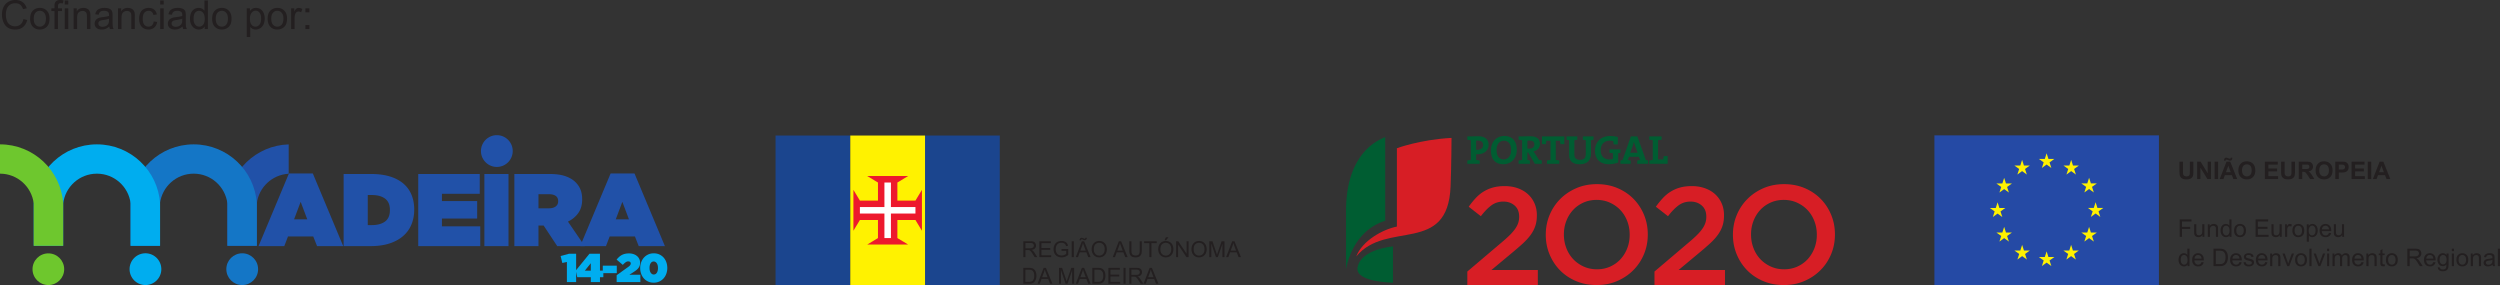 <svg width="1502.92" height="171.36" xmlns="http://www.w3.org/2000/svg"><rect width="100%" height="100%" fill="#333333" stroke="none"/><defs><clipPath clipPathUnits="userSpaceOnUse" id="prefix__a"><path d="M218.613.012c-39.562 0-71.609 32.039-71.609 71.578 0 39.531 32.047 71.582 71.609 71.582 39.543 0 71.543-32.051 71.543-71.582 0-39.54-32-71.578-71.543-71.578"/></clipPath></defs><path d="M882.103 163.246l20.196-17.143c2.013-1.672 3.713-3.192 5.109-4.555 1.397-1.372 2.525-2.665 3.393-3.893.87-1.224 1.492-2.427 1.883-3.597.393-1.17.588-2.423.588-3.764 0-2.898-.907-5.143-2.724-6.728-1.812-1.594-4.061-2.387-6.743-2.387-2.678 0-5.042.725-7.08 2.178-2.038 1.455-4.197 3.657-6.49 6.618l-7.294-5.696c1.396-1.956 2.82-3.709 4.275-5.258 1.45-1.548 3.03-2.845 4.736-3.882a21.672 21.672 0 015.615-2.414c2.032-.564 4.366-.846 6.992-.846 2.849 0 5.46.418 7.836 1.26 2.369.835 4.409 2.02 6.113 3.557 1.704 1.539 3.03 3.383 3.983 5.533.946 2.15 1.422 4.536 1.422 7.16v.167c0 2.294-.309 4.372-.922 6.243-.616 1.871-1.55 3.671-2.803 5.402-1.261 1.736-2.853 3.479-4.777 5.235-1.928 1.76-4.178 3.701-6.748 5.826L896.6 162.315H924.5v9.045h-42.396v-8.114M960.02 161.897c2.893 0 5.545-.545 7.968-1.635 2.415-1.093 4.488-2.57 6.21-4.44 1.726-1.872 3.075-4.062 4.05-6.577.976-2.513 1.456-5.192 1.456-8.044v-.168c0-2.848-.48-5.541-1.456-8.084-.975-2.537-2.335-4.748-4.09-6.618-1.753-1.873-3.853-3.365-6.295-4.48-2.447-1.12-5.119-1.678-8.011-1.678-2.892 0-5.545.544-7.968 1.632-2.416 1.092-4.49 2.572-6.212 4.444-1.724 1.868-3.073 4.062-4.048 6.577-.97 2.51-1.464 5.191-1.464 8.043v.164c0 2.85.493 5.546 1.464 8.083.975 2.548 2.339 4.752 4.085 6.62 1.756 1.872 3.855 3.368 6.306 4.484 2.44 1.112 5.109 1.677 8.005 1.677m-.168 9.463c-4.525 0-8.657-.793-12.397-2.385-3.744-1.591-6.956-3.755-9.639-6.498-2.679-2.73-4.772-5.927-6.283-9.589-1.505-3.659-2.261-7.553-2.261-11.687v-.168c0-4.13.756-8.03 2.261-11.688 1.511-3.655 3.632-6.867 6.367-9.634 2.737-2.763 5.977-4.953 9.724-6.576 3.739-1.617 7.87-2.43 12.396-2.43 4.527 0 8.656.799 12.397 2.391 3.746 1.59 6.954 3.756 9.636 6.491 2.683 2.736 4.774 5.933 6.286 9.59 1.506 3.662 2.261 7.555 2.261 11.692v.164c0 4.135-.755 8.031-2.261 11.687-1.512 3.663-3.631 6.872-6.368 9.633-2.738 2.767-5.978 4.96-9.72 6.575-3.74 1.624-7.875 2.432-12.399 2.432M994.617 163.246l20.196-17.143c2.004-1.672 3.707-3.192 5.107-4.555 1.396-1.372 2.528-2.665 3.393-3.893.864-1.224 1.492-2.427 1.883-3.597.39-1.17.585-2.423.585-3.764 0-2.898-.902-5.143-2.721-6.728-1.816-1.594-4.063-2.387-6.741-2.387-2.686 0-5.044.725-7.078 2.178-2.04 1.455-4.21 3.657-6.493 6.618l-7.293-5.696c1.401-1.956 2.82-3.709 4.274-5.258 1.455-1.548 3.031-2.845 4.735-3.882a21.702 21.702 0 015.613-2.414c2.035-.564 4.366-.846 6.992-.846 2.851 0 5.46.418 7.834 1.26 2.373.835 4.416 2.02 6.116 3.557 1.705 1.539 3.029 3.383 3.978 5.533.954 2.15 1.427 4.536 1.427 7.16v.167c0 2.294-.303 4.372-.921 6.243-.618 1.871-1.554 3.671-2.81 5.402-1.252 1.736-2.846 3.479-4.773 5.235a188.574 188.574 0 01-6.744 5.826l-12.067 10.053h27.899v9.045h-42.39v-8.114M1072.533 161.897c2.887 0 5.542-.545 7.96-1.635 2.424-1.093 4.492-2.57 6.219-4.44 1.721-1.872 3.067-4.062 4.045-6.577.974-2.513 1.458-5.192 1.458-8.044v-.168c0-2.848-.484-5.541-1.458-8.084-.978-2.537-2.337-4.748-4.085-6.618-1.757-1.873-3.85-3.365-6.3-4.48-2.447-1.12-5.119-1.678-8.01-1.678-2.894 0-5.553.544-7.962 1.632-2.421 1.092-4.497 2.572-6.22 4.444-1.725 1.868-3.072 4.062-4.045 6.577-.975 2.51-1.46 5.191-1.46 8.043v.164c0 2.85.485 5.546 1.46 8.083.973 2.548 2.337 4.752 4.084 6.62 1.753 1.872 3.852 3.368 6.3 4.484 2.452 1.112 5.114 1.677 8.014 1.677m-.17 9.463c-4.523 0-8.658-.793-12.399-2.385-3.741-1.591-6.953-3.755-9.633-6.498-2.687-2.73-4.776-5.927-6.282-9.589-1.509-3.659-2.266-7.553-2.266-11.687v-.168c0-4.13.757-8.03 2.266-11.688 1.506-3.655 3.63-6.867 6.367-9.634 2.73-2.763 5.975-4.953 9.712-6.576 3.747-1.617 7.879-2.43 12.405-2.43 4.518 0 8.652.799 12.394 2.391 3.741 1.59 6.952 3.756 9.64 6.491 2.674 2.736 4.772 5.933 6.281 9.59 1.505 3.662 2.26 7.555 2.26 11.692v.164c0 4.135-.755 8.031-2.26 11.687-1.51 3.663-3.632 6.872-6.367 9.633-2.738 2.767-5.974 4.96-9.725 6.575-3.732 1.624-7.87 2.432-12.393 2.432" fill="#d71e25"/><path d="M991.472 98.457v-1.968c.637-.124 1.396-.25 2.125-.29V84.276a17.64 17.64 0 01-2.125-.295v-1.976h7.415v1.976a17.39 17.39 0 01-2.128.295v11.576h3.153c.05-.59.17-1.294.29-2.019h2.335v4.624zm-8.445-10.696c-.312-.904-.554-1.68-.754-2.584h-.024c-.2.824-.441 1.784-.778 2.698l-1.416 3.933h4.433zm1.218 10.696v-1.968c.514-.1 1.171-.223 1.727-.265l-.704-1.95h-5.996l-.684 1.95c.567.042 1.224.165 1.737.265v1.968h-6.19v-1.968a5.74 5.74 0 011.288-.25l5.018-14.234h3.876l5.122 14.235c.413.026.904.125 1.292.25v1.967zM972.801 92.1v5.589c-1.636.65-3.68 1.017-5.677 1.017-5.192 0-8.267-3.078-8.267-8.09 0-5.242 3.51-8.85 9.116-8.85 1.539 0 3.072.219 4.59.613v4.41h-2.446c-.141-.707-.214-1.337-.29-1.979a7.923 7.923 0 00-2.023-.246c-3.193 0-5.504 2.027-5.504 5.75 0 3.493 1.9 5.538 5.243 5.538.772 0 1.458-.094 2.084-.296v-3.43a13.295 13.295 0 01-2.084-.318v-1.977h6.629v2.023c-.444.1-.912.172-1.37.246zm-16.349-7.824v7.873c0 4.36-2.415 6.575-6.801 6.575-5.196 0-6.356-2.823-6.356-5.963v-8.485a9.208 9.208 0 01-1.542-.27v-2h6.456v2c-.56.146-1.19.22-1.754.27v8.288c0 2.076.661 3.535 3.393 3.535 2.432 0 3.48-1.024 3.48-3.83v-7.993c-.587-.05-1.215-.124-1.748-.27v-2h6.381v2a8.938 8.938 0 01-1.509.27zm-18.345 2.363c-.112-.752-.243-1.41-.287-2.026h-2.537V96.2c.73.04 1.481.166 2.124.29v1.968h-7.414v-1.968c.638-.124 1.392-.25 2.123-.29V84.613h-2.51c-.046.617-.173 1.274-.287 2.026h-2.347v-4.634h13.473v4.634zm-18.664-2.137c-.436 0-.896.012-1.215.062v4.76c.221.019.633.044 1.117.044 1.928 0 3.074-.971 3.074-2.511 0-1.582-.952-2.355-2.976-2.355zm3.245 13.955l-4.025-6.787h-.435v4.53c.467.04.995.117 1.49.264v1.993h-6.78v-1.968c.635-.124 1.391-.25 2.12-.29V84.276c-.729-.05-1.485-.17-2.12-.295v-1.976h1.902c.637 0 2.92-.093 4.944-.093 3.633 0 5.976 1.26 5.976 4.627 0 2.296-1.564 3.98-3.877 4.467.298.385.581.802.832 1.19l2.536 3.976c.46.068 1.042.166 1.61.268v2.017zm-18.64-13.86c-2.265 0-4.361 1.806-4.361 5.5 0 3.485 1.366 5.755 4.314 5.755 2.144 0 4.43-1.657 4.43-5.604 0-3.657-1.552-5.652-4.383-5.652zm-.27 14.127c-5.023 0-7.48-3.189-7.48-8.28 0-5.44 3.627-8.707 8.042-8.707 4.385 0 7.487 2.636 7.487 8.264 0 5.432-3.586 8.723-8.05 8.723zm-15.283-14.222c-.388 0-.73 0-1.1.012v5.487c.321.047.633.079.921.079 1.935-.032 3.279-1.1 3.279-2.878 0-1.658-.928-2.7-3.1-2.7zm-.048 8.204c-.296 0-.664 0-1.052-.043v3.536c.734.04 1.488.166 2.126.29v1.968h-7.418v-1.968c.634-.124 1.39-.25 2.122-.29V84.276a17.445 17.445 0 01-2.122-.295v-1.976h1.912c.773 0 2.92-.093 4.628-.093 4.021 0 6.237 1.878 6.237 5.093 0 3.191-2.43 5.7-6.433 5.7M832.74 82.435c-14.519 5.738-23.545 20.873-23.545 44.185v35.39s2.97-22.748 23.545-29.3V82.436" fill="#005d32"/><path d="M839.763 136.205c-8.432 1.683-20.788 8.441-24.424 17.957 18.104-21.977 55.064-.737 56.701-42.068.517-13.086.57-29.195.57-29.195-19.297 1.084-32.847 6.222-32.847 6.222v47.084" fill="#d71e25"/><path d="M837.41 148.14s-19.649 1.59-21.318 12.805c-1.317 8.766 21.319 8.996 21.319 8.996v-21.8" fill="#005d32"/><path d="M1310.22 97.173h2.12v5.684c0 .902.025 1.487.077 1.755.092.429.308.774.65 1.034.341.26.806.39 1.4.39.6 0 1.054-.123 1.358-.368.307-.246.49-.548.552-.906.062-.358.094-.952.094-1.783v-5.806h2.118v5.513c0 1.26-.057 2.15-.172 2.67-.113.52-.326.96-.633 1.318-.308.357-.72.642-1.235.855-.516.212-1.188.318-2.02.318-1.001 0-1.761-.115-2.278-.346-.519-.232-.928-.533-1.228-.903a2.888 2.888 0 01-.595-1.163c-.139-.602-.208-1.489-.208-2.663v-5.599M1320.845 107.668V97.173h2.062l4.294 7.01v-7.01h1.97v10.495h-2.127l-4.23-6.843v6.843h-1.969M1331.348 107.668V97.173h2.119v10.495h-2.119M1341.053 103.516l-1.453-3.894-1.413 3.894zm-3.093-6.922h-.92v-.258c0-.501.12-.887.36-1.156.253-.27.56-.405.947-.405.16 0 .32.018.453.054.147.036.413.138.787.308.386.169.68.254.893.254.16 0 .28-.048.387-.144.106-.095.16-.255.2-.479h.92c0 .644-.12 1.105-.36 1.382a1.12 1.12 0 01-.907.415c-.16 0-.32-.017-.48-.05a12.13 12.13 0 01-.827-.294c-.44-.167-.76-.25-.96-.25a.488.488 0 00-.36.139c-.08.093-.133.255-.133.484zm6.987 11.074h-2.307l-.907-2.383h-4.2l-.866 2.383h-2.254l4.094-10.495h2.24l4.2 10.495M1347.827 102.414c0 1.188.28 2.09.826 2.703.547.613 1.24.92 2.094.92.84 0 1.533-.305 2.08-.913.533-.61.8-1.522.8-2.739 0-1.203-.254-2.1-.787-2.692-.52-.591-1.227-.887-2.093-.887-.88 0-1.587.3-2.12.898-.534.6-.8 1.502-.8 2.71zm-2.187.071c0-1.068.16-1.966.48-2.691a4.98 4.98 0 01.987-1.44c.4-.424.853-.739 1.346-.945.654-.276 1.414-.415 2.267-.415 1.547 0 2.787.48 3.707 1.44.933.958 1.4 2.293 1.4 4.001 0 1.694-.467 3.02-1.387 3.977-.92.957-2.147 1.435-3.693 1.435-1.56 0-2.8-.475-3.72-1.428-.92-.952-1.387-2.263-1.387-3.934M1361.547 107.668V97.173h7.786v1.776h-5.666v2.326h5.266v1.769h-5.266v2.857h5.866v1.767h-7.986M1371.32 97.173h2.12v5.684c0 .902.027 1.487.067 1.755.093.429.32.774.653 1.034.347.26.813.39 1.4.39.6 0 1.053-.123 1.36-.368.307-.246.493-.548.547-.906.066-.358.093-.952.093-1.783v-5.806h2.12v5.513c0 1.26-.053 2.15-.173 2.67-.107.52-.32.96-.627 1.318-.307.357-.72.642-1.24.855-.507.212-1.187.318-2.013.318-1 0-1.76-.115-2.28-.346-.52-.232-.934-.533-1.227-.903a2.804 2.804 0 01-.6-1.163c-.133-.602-.2-1.489-.2-2.663v-5.599M1384.04 101.612h1.573c1.014 0 1.654-.043 1.907-.13.253-.085.453-.232.587-.443.146-.21.213-.472.213-.787 0-.353-.093-.639-.28-.856-.187-.217-.453-.354-.8-.411-.173-.024-.68-.036-1.547-.036h-1.653zm-2.12 6.056V97.173h4.467c1.12 0 1.933.095 2.44.283.506.188.92.524 1.226 1.006.307.482.454 1.033.454 1.654 0 .787-.227 1.437-.694 1.95-.466.514-1.146.837-2.08.97.467.268.84.561 1.147.881.293.32.693.888 1.2 1.704l1.28 2.047h-2.533l-1.534-2.283c-.546-.816-.92-1.33-1.12-1.543a1.67 1.67 0 00-.626-.436c-.227-.08-.587-.119-1.067-.119h-.44v4.381h-2.12M1394.267 102.414c0 1.188.266 2.09.813 2.703.547.613 1.253.92 2.093.92.84 0 1.534-.305 2.08-.913.547-.61.814-1.522.814-2.739 0-1.203-.267-2.1-.787-2.692-.533-.591-1.227-.887-2.107-.887-.866 0-1.573.3-2.106.898-.534.6-.8 1.502-.8 2.71zm-2.187.071c0-1.068.16-1.966.48-2.691.24-.535.56-1.015.973-1.44a4.09 4.09 0 011.36-.945c.654-.276 1.4-.415 2.267-.415 1.533 0 2.773.48 3.707 1.44.92.958 1.386 2.293 1.386 4.001 0 1.694-.453 3.02-1.373 3.977-.92.957-2.16 1.435-3.693 1.435-1.56 0-2.8-.475-3.734-1.428-.92-.952-1.373-2.263-1.373-3.934M1406.027 98.949v2.978h1.16c.84 0 1.4-.054 1.68-.164.28-.11.506-.282.666-.517.16-.233.24-.505.24-.815 0-.382-.12-.697-.346-.946a1.435 1.435 0 00-.854-.465c-.24-.047-.76-.071-1.52-.071zm-2.12 8.72V97.172h3.4c1.293 0 2.133.053 2.52.158.613.157 1.106.5 1.52 1.027.4.527.6 1.21.6 2.044 0 .644-.107 1.187-.347 1.625-.227.44-.533.784-.893 1.035-.36.25-.72.417-1.094.497-.506.1-1.24.15-2.2.15h-1.386v3.96h-2.12M1413.693 107.668V97.173h7.774v1.776h-5.654v2.326h5.267v1.769h-5.267v2.857h5.854v1.767h-7.974M1423.4 107.668V97.173h2.12v10.495h-2.12M1433.107 103.516l-1.454-3.894-1.413 3.894zm3.893 4.152h-2.293l-.92-2.383h-4.2l-.867 2.383h-2.24l4.08-10.495h2.24l4.2 10.495M1310.37 142.405V131.91h7.08v1.24h-5.691v3.25h4.926v1.238h-4.926v4.768h-1.388M1324.073 142.405v-1.117c-.593.858-1.396 1.29-2.413 1.29-.448 0-.867-.087-1.256-.26-.39-.172-.677-.386-.867-.648a2.431 2.431 0 01-.397-.954c-.053-.253-.079-.654-.079-1.204v-4.71h1.29v4.217c0 .673.025 1.126.077 1.36.083.34.255.605.516.798.263.193.587.29.973.29.388 0 .75-.1 1.09-.298.338-.197.577-.466.718-.807.14-.342.212-.837.212-1.486v-4.073h1.288v7.602h-1.152M1327.244 142.405v-7.602h1.16v1.08c.559-.835 1.364-1.252 2.419-1.252.458 0 .88.081 1.264.246.385.164.672.38.862.648.191.267.326.584.398.952.053.24.08.656.08 1.252v4.676h-1.294v-4.625c0-.525-.049-.917-.15-1.177a1.24 1.24 0 00-.534-.623 1.699 1.699 0 00-.898-.234c-.548 0-1.023.175-1.42.523-.399.348-.599 1.01-.599 1.983v4.153h-1.288M1336.253 138.61c0 .974.214 1.702.614 2.185.413.481.906.722 1.453.722.573 0 1.053-.23 1.44-.69.4-.462.587-1.164.587-2.108 0-1.042-.2-1.804-.6-2.292-.4-.487-.894-.731-1.48-.731-.574 0-1.054.235-1.427.703-.387.468-.587 1.205-.587 2.212zm4.08 3.795v-.96c-.48.755-1.2 1.132-2.133 1.132-.6 0-1.16-.168-1.667-.5a3.334 3.334 0 01-1.186-1.4c-.28-.6-.414-1.289-.414-2.066 0-.759.12-1.447.374-2.066.253-.618.64-1.092 1.146-1.421a3.032 3.032 0 011.694-.493c.453 0 .866.096 1.226.289.36.193.64.445.867.755v-3.766h1.28v10.496h-1.187M1344.4 138.604c0 .973.213 1.701.627 2.187.426.484.96.726 1.613.726.64 0 1.173-.242 1.587-.73.426-.487.64-1.23.64-2.227 0-.94-.214-1.652-.64-2.136-.427-.484-.96-.728-1.587-.728a2.06 2.06 0 00-1.613.724c-.414.483-.627 1.21-.627 2.184zm-1.333 0c0-1.41.4-2.45 1.173-3.13.653-.562 1.453-.843 2.4-.843 1.04 0 1.893.341 2.56 1.026.667.686 1 1.631 1 2.839 0 .979-.147 1.748-.44 2.308-.293.561-.72.997-1.293 1.307-.56.31-1.174.466-1.827.466-1.067 0-1.933-.341-2.587-1.024-.653-.683-.986-1.665-.986-2.95M1355.973 142.405V131.91h7.587v1.24h-6.2v3.214h5.8v1.23h-5.8v3.574h6.44v1.238h-7.827M1370.533 142.405v-1.117c-.586.858-1.386 1.29-2.413 1.29-.44 0-.867-.087-1.253-.26-.387-.172-.68-.386-.867-.648a2.31 2.31 0 01-.387-.954c-.053-.253-.08-.654-.08-1.204v-4.71h1.28v4.217c0 .673.027 1.126.08 1.36.08.34.254.605.52.798.254.193.587.29.974.29.386 0 .746-.1 1.08-.298.346-.197.586-.466.72-.807.146-.342.213-.837.213-1.486v-4.073h1.293v7.602h-1.16M1373.693 142.405v-7.602h1.16v1.152c.294-.539.574-.895.827-1.067.24-.172.52-.257.827-.257.426 0 .866.138 1.32.414l-.44 1.196c-.32-.186-.64-.28-.947-.28-.28 0-.533.085-.76.255-.227.17-.387.404-.48.705a4.905 4.905 0 00-.213 1.503v3.981h-1.294M1379.44 138.604c0 .973.213 1.701.64 2.187.427.484.96.726 1.6.726.64 0 1.173-.242 1.6-.73.413-.487.627-1.23.627-2.227 0-.94-.214-1.652-.64-2.136-.427-.484-.96-.728-1.587-.728-.64 0-1.173.243-1.6.724-.427.483-.64 1.21-.64 2.184zm-1.333 0c0-1.41.4-2.45 1.186-3.13.654-.562 1.44-.843 2.387-.843 1.04 0 1.893.341 2.56 1.026.667.686 1 1.631 1 2.839 0 .979-.147 1.748-.44 2.308-.293.561-.72.997-1.28 1.307a3.764 3.764 0 01-1.84.466c-1.067 0-1.92-.341-2.587-1.024-.653-.683-.986-1.665-.986-2.95M1387.907 138.646c0 .98.2 1.702.6 2.17.4.467.88.701 1.44.701.573 0 1.066-.242 1.466-.726.414-.486.614-1.236.614-2.252 0-.969-.2-1.694-.6-2.176-.387-.482-.867-.724-1.427-.724-.547 0-1.027.257-1.453.77-.427.514-.64 1.259-.64 2.237zm-1.16 6.673v-10.516h1.173v.986c.28-.385.587-.676.933-.87.36-.192.774-.288 1.267-.288.653 0 1.227.166 1.72.5.493.334.88.806 1.133 1.414.254.608.374 1.276.374 2.001 0 .778-.134 1.48-.414 2.1a3.172 3.172 0 01-1.226 1.434 3.14 3.14 0 01-1.68.497c-.427 0-.814-.09-1.147-.273a2.477 2.477 0 01-.84-.687v3.702h-1.293M1395.88 137.874h4.24c-.053-.64-.227-1.12-.493-1.44-.4-.495-.934-.745-1.587-.745-.6 0-1.093.2-1.493.595-.414.396-.627.925-.667 1.59zm4.227 2.082l1.333.165c-.213.778-.6 1.382-1.173 1.81-.56.43-1.294.646-2.174.646-1.106 0-2-.342-2.64-1.027-.653-.686-.986-1.646-.986-2.882 0-1.28.333-2.272.986-2.979.667-.705 1.52-1.058 2.574-1.058 1.013 0 1.84.345 2.48 1.037.653.692.973 1.665.973 2.921 0 .076 0 .19-.013.344h-5.667c.053.835.28 1.475.707 1.92.426.443.96.664 1.6.664.466 0 .866-.124 1.2-.372.333-.248.6-.645.8-1.19M1408.04 142.405v-1.117c-.6.858-1.4 1.29-2.413 1.29-.454 0-.867-.087-1.254-.26-.4-.172-.68-.386-.866-.648-.2-.26-.334-.578-.4-.954-.054-.253-.08-.654-.08-1.204v-4.71h1.293v4.217c0 .673.013 1.126.067 1.36.093.34.253.605.52.798.266.193.586.29.973.29s.747-.1 1.093-.298c.334-.197.574-.466.72-.807.134-.342.214-.837.214-1.486v-4.073h1.28v7.602h-1.147M1310.993 156.204c0 .973.206 1.701.616 2.184.411.481.895.723 1.454.723.562 0 1.041-.23 1.434-.691.395-.46.591-1.164.591-2.108 0-1.04-.2-1.804-.601-2.29-.402-.489-.895-.731-1.482-.731-.573 0-1.05.234-1.434.7-.384.469-.578 1.206-.578 2.213zm4.074 3.795v-.96c-.483.754-1.191 1.131-2.126 1.131a2.987 2.987 0 01-1.672-.5c-.509-.336-.902-.802-1.181-1.4-.28-.6-.419-1.287-.419-2.066 0-.759.127-1.447.379-2.065.255-.618.633-1.091 1.139-1.42a3.034 3.034 0 011.697-.495 2.536 2.536 0 012.097 1.045v-3.766h1.282v10.496h-1.196M1319.261 155.467h4.246c-.058-.639-.219-1.119-.486-1.439-.412-.496-.942-.745-1.598-.745-.591 0-1.088.198-1.492.594-.403.398-.626.927-.67 1.59zm4.231 2.084l1.332.164c-.21.778-.599 1.38-1.167 1.812-.568.429-1.293.643-2.177.643-1.112 0-1.993-.342-2.644-1.027-.65-.685-.977-1.644-.977-2.881 0-1.28.329-2.273.988-2.98.658-.705 1.513-1.058 2.562-1.058 1.016 0 1.847.346 2.492 1.038.644.691.966 1.666.966 2.92 0 .076-.003.192-.006.345h-5.67c.048.835.282 1.474.708 1.918.425.444.954.666 1.589.666.473 0 .876-.124 1.21-.372.334-.248.6-.644.794-1.188M1332.068 158.76h2.239c.693 0 1.24-.064 1.626-.193.4-.128.707-.311.947-.544.333-.33.587-.772.773-1.328.174-.556.267-1.23.267-2.023 0-1.097-.173-1.941-.533-2.53-.36-.59-.8-.985-1.32-1.185-.374-.144-.974-.214-1.787-.214h-2.212zm-1.388 1.239v-10.496h3.613c.814 0 1.44.05 1.867.15.6.139 1.12.39 1.547.752.546.469.96 1.065 1.24 1.794.266.728.413 1.56.413 2.494 0 .798-.093 1.504-.28 2.12-.187.615-.427 1.126-.72 1.528-.293.404-.613.72-.96.952a3.87 3.87 0 01-1.253.527c-.48.119-1.04.179-1.68.179h-3.787M1342.08 155.467h4.24c-.053-.639-.213-1.119-.48-1.439a1.987 1.987 0 00-1.6-.745c-.587 0-1.093.198-1.493.594-.4.398-.627.927-.667 1.59zm4.227 2.084l1.333.164c-.213.778-.6 1.38-1.173 1.812-.56.429-1.294.643-2.174.643-1.106 0-1.986-.342-2.64-1.027-.653-.685-.986-1.644-.986-2.881 0-1.28.333-2.273 1-2.98.653-.705 1.506-1.058 2.56-1.058 1.013 0 1.84.346 2.493 1.038.64.691.96 1.666.96 2.92v.345H1342c.053.835.293 1.474.72 1.918.413.444.947.666 1.587.666.466 0 .866-.124 1.2-.372.346-.248.6-.644.8-1.188M1348.747 157.73l1.266-.202c.08.512.267.903.6 1.175.334.272.787.408 1.374.408.586 0 1.026-.12 1.32-.361.28-.242.426-.525.426-.849 0-.292-.133-.52-.386-.688-.174-.114-.614-.26-1.307-.436-.947-.238-1.6-.445-1.973-.62a1.903 1.903 0 01-.827-.722 1.93 1.93 0 01-.28-1.02c0-.339.08-.653.227-.941.16-.29.373-.53.64-.72.2-.147.466-.274.813-.377.347-.1.72-.153 1.12-.153.587 0 1.12.085 1.573.257.44.172.774.406.987.699.227.294.373.685.453 1.177l-1.266.172a1.39 1.39 0 00-.494-.917c-.28-.219-.666-.33-1.16-.33-.6 0-1.013.1-1.266.295-.254.197-.387.424-.387.687 0 .168.053.319.16.452.107.137.267.252.493.342.134.049.507.158 1.134.33.92.244 1.546.443 1.906.599.374.154.654.38.854.676.2.295.306.664.306 1.102 0 .43-.12.834-.373 1.214s-.613.673-1.08.881c-.48.207-1.013.31-1.613.31-.987 0-1.734-.205-2.254-.615-.52-.411-.853-1.019-.986-1.826M1357.56 155.467h4.24c-.053-.639-.213-1.119-.48-1.439a1.987 1.987 0 00-1.6-.745c-.587 0-1.08.198-1.493.594-.4.398-.627.927-.667 1.59zm4.227 2.084l1.333.164c-.2.778-.6 1.38-1.16 1.812-.573.429-1.293.643-2.187.643-1.106 0-1.986-.342-2.64-1.027-.653-.685-.973-1.644-.973-2.881 0-1.28.333-2.273.987-2.98.653-.705 1.506-1.058 2.56-1.058 1.013 0 1.853.346 2.493 1.038.64.691.973 1.666.973 2.92 0 .076-.013.192-.013.345h-5.667c.04.835.28 1.474.707 1.918.427.444.947.666 1.587.666.48 0 .88-.124 1.213-.372.333-.248.6-.644.787-1.188M1364.747 159.999v-7.603h1.16v1.08c.546-.835 1.36-1.252 2.413-1.252.453 0 .88.081 1.267.246.386.166.666.382.853.649.2.268.333.585.413.951.04.24.067.657.067 1.254v4.675h-1.293v-4.625c0-.524-.04-.918-.147-1.178a1.214 1.214 0 00-.533-.622 1.702 1.702 0 00-.894-.234 2.11 2.11 0 00-1.426.523c-.4.35-.6 1.01-.6 1.983V160h-1.28M1375 159.999l-2.88-7.603h1.36l1.627 4.554c.173.491.333 1 .493 1.531.107-.401.267-.882.467-1.446l1.693-4.639h1.333l-2.88 7.603H1375M1381.067 156.197c0 .973.213 1.703.64 2.187.426.484.96.727 1.6.727a2.04 2.04 0 001.6-.73c.426-.488.64-1.229.64-2.226 0-.94-.214-1.654-.64-2.138a2.046 2.046 0 00-1.6-.726 2.05 2.05 0 00-1.6.722c-.427.483-.64 1.21-.64 2.184zm-1.32 0c0-1.408.386-2.45 1.173-3.128.653-.564 1.453-.845 2.387-.845 1.053 0 1.906.343 2.573 1.027.653.685.987 1.632.987 2.838 0 .979-.147 1.748-.44 2.31-.294.561-.72.996-1.28 1.306-.56.311-1.174.465-1.84.465-1.054 0-1.92-.34-2.574-1.024-.653-.682-.986-1.665-.986-2.949M1388.347 159.999v-10.496h1.293v10.496h-1.293M1393.747 159.999l-2.894-7.603h1.36l1.64 4.554c.174.491.334 1 .48 1.531.12-.401.28-.882.48-1.446l1.694-4.639h1.32l-2.88 7.603h-1.2M1398.973 159.999v-7.603h1.294v7.603zm0-9.014v-1.482h1.294v1.482h-1.294M1402.227 159.999v-7.603h1.146v1.067c.24-.372.56-.672.96-.899.387-.227.84-.34 1.347-.34.56 0 1.027.117 1.387.35.36.234.613.562.76.98.6-.886 1.386-1.33 2.346-1.33.76 0 1.334.21 1.747.627.4.417.613 1.061.613 1.929v5.219h-1.293v-4.79c0-.516-.04-.886-.12-1.113a1.09 1.09 0 00-.453-.548 1.452 1.452 0 00-.774-.208c-.533 0-.973.179-1.333.535-.347.354-.533.924-.533 1.706V160h-1.28v-4.94c0-.572-.107-1.003-.32-1.289-.214-.286-.547-.43-1.027-.43-.36 0-.707.096-1.013.287-.307.192-.52.47-.667.838-.133.367-.2.897-.2 1.59v3.944h-1.293M1415.413 155.467h4.24c-.053-.639-.213-1.119-.48-1.439a1.987 1.987 0 00-1.6-.745c-.586 0-1.093.198-1.493.594-.4.398-.627.927-.667 1.59zm4.227 2.084l1.333.164c-.213.778-.6 1.38-1.16 1.812-.573.429-1.293.643-2.186.643-1.107 0-1.987-.342-2.64-1.027-.654-.685-.974-1.644-.974-2.881 0-1.28.32-2.273.987-2.98.653-.705 1.507-1.058 2.56-1.058 1.013 0 1.853.346 2.493 1.038.64.691.96 1.666.96 2.92v.345h-5.666c.04.835.28 1.474.706 1.918.427.444.947.666 1.587.666.467 0 .88-.124 1.213-.372.334-.248.6-.644.787-1.188M1422.587 159.999v-7.603h1.16v1.08c.56-.835 1.373-1.252 2.426-1.252.454 0 .88.081 1.267.246.387.166.667.382.853.649.2.268.334.585.4.951.054.24.08.657.08 1.254v4.675h-1.293v-4.625c0-.524-.053-.918-.147-1.178a1.278 1.278 0 00-.533-.622 1.717 1.717 0 00-.907-.234c-.546 0-1.013.175-1.413.523-.4.35-.6 1.01-.6 1.983V160h-1.293M1433.56 158.846l.187 1.138a4.83 4.83 0 01-.974.115c-.466 0-.826-.074-1.093-.222-.253-.148-.44-.343-.533-.584-.107-.24-.16-.748-.16-1.521v-4.375h-.947v-1.001h.947v-1.883l1.28-.773v2.656h1.293v1.001h-1.293v4.447c0 .368.013.604.066.71l.227.25c.093.061.24.092.44.092.133 0 .32-.016.56-.05M1435.667 156.197c0 .973.213 1.703.64 2.187.413.484.96.727 1.6.727a2.04 2.04 0 001.6-.73c.413-.488.626-1.229.626-2.226 0-.94-.213-1.654-.64-2.138-.426-.484-.96-.726-1.586-.726-.64 0-1.187.24-1.6.722-.427.483-.64 1.21-.64 2.184zm-1.334 0c0-1.408.4-2.45 1.187-3.128.653-.564 1.44-.845 2.387-.845 1.04 0 1.893.343 2.56 1.027.666.685 1 1.632 1 2.838 0 .979-.147 1.748-.44 2.31-.294.561-.72.996-1.28 1.306a3.763 3.763 0 01-1.84.465c-1.067 0-1.92-.34-2.587-1.024-.653-.682-.987-1.665-.987-2.949M1448.627 154.136h2.986c.627 0 1.12-.067 1.48-.197.36-.132.627-.342.814-.631.186-.288.28-.601.28-.941 0-.497-.174-.904-.534-1.224-.36-.32-.933-.479-1.706-.479h-3.32zm-1.4 5.863v-10.496h4.653c.947 0 1.653.094 2.133.284.494.188.88.52 1.174.998a2.96 2.96 0 01.44 1.582c0 .745-.24 1.373-.734 1.883-.48.51-1.226.835-2.226.973.373.177.64.352.84.523.4.373.786.838 1.146 1.395l1.827 2.858h-1.747l-1.386-2.184c-.4-.63-.747-1.112-1-1.446-.267-.334-.507-.568-.707-.702a2.072 2.072 0 00-.64-.279c-.147-.033-.413-.05-.773-.05h-1.6v4.66h-1.4M1458.613 155.467h4.24c-.053-.639-.213-1.119-.48-1.439a1.987 1.987 0 00-1.6-.745c-.6 0-1.093.198-1.493.594-.4.398-.627.927-.667 1.59zm4.227 2.084l1.333.164c-.213.778-.6 1.38-1.173 1.812-.56.429-1.293.643-2.173.643-1.107 0-1.987-.342-2.64-1.027-.654-.685-.987-1.644-.987-2.881 0-1.28.333-2.273.987-2.98.666-.705 1.52-1.058 2.573-1.058 1.013 0 1.84.346 2.493 1.038.64.691.96 1.666.96 2.92v.345h-5.68c.054.835.294 1.474.707 1.918.427.444.96.666 1.6.666.467 0 .867-.124 1.2-.372.333-.248.6-.644.8-1.188M1466.613 156.062c0 .996.2 1.725.6 2.183.4.458.894.687 1.494.687.586 0 1.08-.228 1.48-.684.4-.456.6-1.17.6-2.144 0-.93-.2-1.632-.614-2.105-.413-.472-.906-.708-1.493-.708-.573 0-1.053.233-1.453.698-.414.464-.614 1.155-.614 2.073zm-1.066 4.567l1.253.186c.053.386.2.668.44.845.32.239.76.357 1.307.357.6 0 1.066-.118 1.386-.357.32-.24.547-.573.654-1.003.066-.262.106-.813.093-1.653-.56.663-1.253.995-2.093.995-1.054 0-1.867-.378-2.427-1.131-.573-.755-.867-1.659-.867-2.713 0-.726.134-1.395.4-2.009a3.109 3.109 0 011.134-1.42c.506-.335 1.093-.502 1.76-.502.893 0 1.64.363 2.213 1.088v-.916h1.2v6.572c0 1.184-.12 2.023-.373 2.516-.24.493-.614.884-1.134 1.17-.533.287-1.173.43-1.933.43-.907 0-1.64-.204-2.2-.612-.56-.408-.827-1.022-.813-1.843M1473.947 159.999v-7.603h1.293v7.603zm0-9.014v-1.482h1.293v1.482h-1.293M1478.04 156.197c0 .973.213 1.703.64 2.187.427.484.96.727 1.6.727a2.04 2.04 0 001.6-.73c.427-.488.64-1.229.64-2.226 0-.94-.213-1.654-.64-2.138a2.046 2.046 0 00-1.6-.726 2.05 2.05 0 00-1.6.722c-.427.483-.64 1.21-.64 2.184zm-1.32 0c0-1.408.387-2.45 1.173-3.128.654-.564 1.454-.845 2.387-.845 1.053 0 1.907.343 2.573 1.027.654.685.987 1.632.987 2.838 0 .979-.147 1.748-.44 2.31-.293.561-.72.996-1.28 1.306-.56.311-1.173.465-1.84.465-1.053 0-1.92-.34-2.573-1.024-.654-.682-.987-1.665-.987-2.949M1485.347 159.999v-7.603h1.16v1.08c.56-.835 1.373-1.252 2.426-1.252.454 0 .88.081 1.267.246.387.166.667.382.853.649.2.268.334.585.4.951.054.24.08.657.08 1.254v4.675h-1.293v-4.625c0-.524-.053-.918-.147-1.178a1.278 1.278 0 00-.533-.622 1.702 1.702 0 00-.893-.234c-.56 0-1.027.175-1.427.523-.4.35-.6 1.01-.6 1.983V160h-1.293M1498.36 156.183c-.467.19-1.173.353-2.107.486-.533.077-.906.163-1.12.26a1.076 1.076 0 00-.506.417 1.1 1.1 0 00-.187.612c0 .345.133.63.4.86.253.228.64.344 1.133.344.494 0 .947-.109 1.334-.328.386-.215.666-.513.853-.89.133-.29.2-.721.2-1.288zm.107 2.877c-.48.407-.934.693-1.374.86-.44.167-.92.25-1.426.25-.827 0-1.48-.203-1.92-.612-.454-.407-.68-.929-.68-1.563 0-.374.093-.714.253-1.021.173-.309.4-.555.667-.74.28-.188.586-.327.933-.423.253-.067.627-.131 1.147-.194 1.04-.124 1.8-.272 2.293-.443 0-.177.013-.289.013-.337 0-.525-.133-.894-.373-1.11-.333-.291-.813-.436-1.467-.436-.6 0-1.053.106-1.346.318-.28.212-.494.588-.64 1.128l-1.254-.172c.107-.54.307-.974.56-1.307.267-.331.654-.588 1.147-.766.493-.179 1.067-.268 1.72-.268s1.173.076 1.587.23c.4.153.706.345.893.575.187.233.32.524.4.878.04.218.067.616.067 1.188v1.718c0 1.198.026 1.956.08 2.273.053.318.16.622.32.913h-1.347a2.775 2.775 0 01-.253-.939M1501.627 159.999v-10.496h1.293v10.496h-1.293" fill="#231f20"/><path d="M1162.9 81.375h134.975v89.985H1162.9V81.375" fill="#254aa5"/><path d="M1227.512 100.98l2.847-2.079 2.848 2.078-1.083-3.36 2.893-2.08h-3.568l-1.09-3.4-1.091 3.405-3.563-.005 2.891 2.08-1.084 3.36M1212.775 104.939l2.846-2.078 2.846 2.078-1.08-3.36 2.89-2.079h-3.568l-1.089-3.404-1.092 3.408-3.563-.004 2.888 2.078-1.078 3.36M1204.835 106.904l-1.09 3.41-3.565-.004 2.89 2.078-1.082 3.36 2.847-2.078 2.849 2.079-1.085-3.36 2.892-2.079h-3.566l-1.09-3.406M1200.879 128.392l2.846 2.077-1.081-3.36 2.892-2.078h-3.565l-1.092-3.408-1.091 3.414-3.563-.006 2.89 2.078-1.084 3.36 2.848-2.077M1205.925 139.795l-1.09-3.407-1.09 3.412-3.565-.005 2.89 2.077-1.082 3.363 2.847-2.083 2.849 2.083-1.085-3.363 2.892-2.077h-3.566M1216.733 150.599l-1.093-3.399-1.09 3.401-3.562-.002 2.89 2.078-1.083 3.362 2.846-2.077 2.846 2.077-1.08-3.362 2.89-2.078h-3.564M1231.452 154.516l-1.09-3.407-1.093 3.41-3.562-.003 2.889 2.077-1.08 3.362 2.847-2.08 2.846 2.08-1.085-3.362 2.896-2.077h-3.568M1246.173 150.599l-1.089-3.399-1.095 3.401-3.56-.002 2.888 2.078-1.081 3.362 2.848-2.077 2.847 2.077-1.084-3.362 2.894-2.078h-3.568M1256.983 139.795l-1.094-3.407-1.093 3.412-3.56-.005 2.892 2.077-1.087 3.363 2.848-2.083 2.848 2.083-1.085-3.363 2.892-2.077h-3.561M1264.46 124.987h-3.567l-1.092-3.404-1.089 3.41-3.565-.006 2.889 2.08-1.079 3.36 2.844-2.083 2.846 2.083-1.08-3.36 2.893-2.08M1253.041 115.703l2.848-2.077 2.848 2.077-1.085-3.36 2.892-2.075h-3.561l-1.094-3.406-1.093 3.409-3.56-.003 2.892 2.074-1.087 3.361M1245.127 96.096l-1.092 3.412-3.564-.008 2.889 2.082-1.083 3.36 2.854-2.081 2.841 2.082-1.08-3.361 2.89-2.082h-3.567l-1.088-3.404" fill="#fff200"/><path d="M14.095 11.448l2.274.573c-.477 1.868-1.334 3.292-2.572 4.272-1.238.982-2.753 1.471-4.542 1.471-1.851 0-3.357-.377-4.517-1.13-1.16-.755-2.043-1.846-2.648-3.277-.606-1.429-.91-2.964-.91-4.604 0-1.789.343-3.35 1.027-4.682.684-1.332 1.656-2.344 2.918-3.035C6.387.344 7.775-.001 9.29-.001c1.72 0 3.165.437 4.336 1.312 1.172.876 1.989 2.106 2.45 3.692l-2.24.526c-.397-1.249-.975-2.16-1.733-2.729-.758-.57-1.71-.856-2.86-.856-1.32 0-2.423.316-3.31.95-.886.633-1.51 1.482-1.87 2.547a10.267 10.267 0 00-.539 3.3c0 1.46.214 2.736.64 3.826.426 1.09 1.088 1.905 1.985 2.444a5.575 5.575 0 002.919.808c1.273 0 2.351-.367 3.234-1.102.883-.734 1.48-1.824 1.793-3.269M20.282 11.248c0 1.595.348 2.788 1.043 3.581.696.792 1.57 1.19 2.626 1.19 1.046 0 1.918-.399 2.613-1.196.695-.796 1.043-2.012 1.043-3.644 0-1.54-.35-2.706-1.049-3.499-.699-.793-1.568-1.19-2.607-1.19-1.055 0-1.93.395-2.626 1.185-.695.789-1.043 1.98-1.043 3.573zm-2.167 0c0-2.304.64-4.01 1.921-5.12 1.07-.923 2.375-1.383 3.915-1.383 1.71 0 3.109.56 4.195 1.682 1.086 1.121 1.63 2.669 1.63 4.646 0 1.602-.24 2.862-.721 3.779a5.105 5.105 0 01-2.098 2.139 6.11 6.11 0 01-3.006.762c-1.743 0-3.15-.56-4.224-1.677-1.074-1.116-1.612-2.725-1.612-4.828M32.752 17.472V6.667h-1.864v-1.64h1.864V3.7c0-.836.073-1.456.222-1.862.203-.547.561-.991 1.073-1.331.511-.34 1.228-.51 2.15-.51.594 0 1.25.071 1.968.211l-.316 1.84a7.156 7.156 0 00-1.242-.117c-.64 0-1.094.137-1.36.41-.265.274-.398.786-.398 1.535v1.15h2.426v1.64H34.85v10.805h-2.097M38.927 17.472V5.027h2.11v12.445zm0-14.755V.292h2.11v2.425h-2.11M44.247 17.472V5.027h1.899v1.769c.914-1.368 2.234-2.05 3.96-2.05.75 0 1.44.133 2.07.403.629.27 1.1.623 1.41 1.06.313.438.533.958.657 1.559.078.39.117 1.075.117 2.05v7.654h-2.108v-7.57c0-.86-.083-1.503-.247-1.929a2.03 2.03 0 00-.872-1.02c-.418-.253-.909-.38-1.472-.38-.898 0-1.673.284-2.325.855-.652.57-.98 1.653-.98 3.247v6.797h-2.109M65.54 11.225c-.765.312-1.914.578-3.445.796-.867.126-1.48.267-1.84.423-.36.156-.636.385-.832.685a1.803 1.803 0 00-.293 1.003c0 .561.214 1.03.64 1.405.425.375 1.048.563 1.868.563.813 0 1.535-.177 2.168-.533a3.278 3.278 0 001.395-1.459c.226-.476.34-1.18.34-2.11zm.176 4.711c-.781.664-1.532 1.133-2.255 1.407a6.524 6.524 0 01-2.327.41c-1.367 0-2.418-.334-3.152-1.002-.735-.668-1.102-1.522-1.102-2.56 0-.61.14-1.167.417-1.671.278-.504.64-.908 1.09-1.212.449-.305.954-.536 1.517-.692.414-.11 1.039-.215 1.875-.316 1.703-.204 2.957-.445 3.762-.727.007-.289.011-.473.011-.552 0-.858-.2-1.464-.598-1.816-.539-.476-1.34-.714-2.402-.714-.992 0-1.724.174-2.196.521-.473.348-.824.963-1.05 1.845l-2.063-.281c.188-.883.497-1.595.926-2.137.43-.544 1.05-.962 1.863-1.255.813-.293 1.754-.439 2.825-.439 1.062 0 1.925.124 2.59.375.663.25 1.152.564 1.464.943.313.378.532.857.657 1.436.07.358.105 1.008.105 1.945v2.812c0 1.961.046 3.201.135 3.721.09.519.267 1.018.533 1.495h-2.203c-.219-.439-.36-.95-.422-1.536M70.943 17.472V5.027h1.898v1.769c.914-1.368 2.234-2.05 3.961-2.05.75 0 1.44.133 2.069.403s1.099.623 1.411 1.06c.313.438.532.958.657 1.559.078.39.117 1.075.117 2.05v7.654h-2.11v-7.57c0-.86-.081-1.503-.245-1.929a2.031 2.031 0 00-.873-1.02c-.418-.253-.909-.38-1.471-.38-.899 0-1.673.284-2.326.855-.652.57-.979 1.653-.979 3.247v6.797h-2.11M92.411 12.912l2.075.27c-.227 1.43-.806 2.549-1.74 3.358-.933.808-2.08 1.213-3.44 1.213-1.703 0-3.072-.557-4.107-1.67-1.035-1.114-1.553-2.71-1.553-4.787 0-1.344.223-2.52.668-3.528.445-1.008 1.123-1.764 2.033-2.268a6.03 6.03 0 012.97-.755c1.352 0 2.458.342 3.317 1.024.86.684 1.41 1.655 1.652 2.914l-2.05.316c-.195-.836-.54-1.466-1.037-1.887-.496-.421-1.096-.633-1.8-.633-1.062 0-1.925.381-2.59 1.142-.663.763-.995 1.967-.995 3.616 0 1.672.32 2.887.961 3.644.64.758 1.477 1.138 2.507 1.138.828 0 1.52-.255 2.075-.763.554-.508.906-1.29 1.054-2.344M96.302 17.472V5.027h2.11v12.445zm0-14.755V.292h2.11v2.425h-2.11M109.568 11.225c-.766.312-1.914.578-3.446.796-.867.126-1.48.267-1.84.423a1.84 1.84 0 00-.831.685 1.802 1.802 0 00-.293 1.003c0 .561.213 1.03.639 1.405.426.375 1.048.563 1.868.563.813 0 1.536-.177 2.168-.533a3.282 3.282 0 001.395-1.459c.226-.476.34-1.18.34-2.11zm.175 4.711c-.78.664-1.532 1.133-2.255 1.407a6.522 6.522 0 01-2.327.41c-1.367 0-2.418-.334-3.152-1.002-.734-.668-1.101-1.522-1.101-2.56 0-.61.139-1.167.417-1.671.277-.504.64-.908 1.089-1.212a5.11 5.11 0 011.517-.692c.414-.11 1.039-.215 1.875-.316 1.703-.204 2.957-.445 3.762-.727.007-.289.012-.473.012-.552 0-.858-.2-1.464-.598-1.816-.54-.476-1.34-.714-2.402-.714-.993 0-1.724.174-2.197.521-.473.348-.823.963-1.05 1.845l-2.062-.281c.187-.883.496-1.595.926-2.137.429-.544 1.05-.962 1.863-1.255.812-.293 1.754-.439 2.824-.439 1.063 0 1.926.124 2.59.375.664.25 1.152.564 1.465.943.313.378.53.857.656 1.436.07.358.106 1.008.106 1.945v2.812c0 1.961.045 3.201.135 3.721.09.519.267 1.018.533 1.495h-2.204c-.218-.439-.359-.95-.422-1.536M116.376 11.26c0 1.595.337 2.785 1.008 3.575.672.789 1.465 1.184 2.38 1.184.92 0 1.705-.378 2.35-1.132.644-.754.966-1.904.966-3.451 0-1.703-.328-2.953-.985-3.75-.656-.797-1.465-1.195-2.426-1.195-.937 0-1.72.382-2.349 1.148-.628.766-.944 1.973-.944 3.621zm6.668 6.212v-1.57c-.789 1.234-1.949 1.851-3.48 1.851a4.88 4.88 0 01-2.736-.821c-.832-.547-1.476-1.31-1.933-2.29-.458-.98-.687-2.109-.687-3.382 0-1.241.207-2.37.622-3.381.413-1.011 1.035-1.787 1.863-2.326a4.985 4.985 0 012.777-.808c.75 0 1.418.158 2.004.475a4.183 4.183 0 011.43 1.236V.292h2.098v17.18h-1.958M129.7 11.248c0 1.595.348 2.788 1.043 3.581.696.792 1.571 1.19 2.625 1.19 1.048 0 1.919-.399 2.613-1.196.696-.796 1.044-2.012 1.044-3.644 0-1.54-.349-2.706-1.049-3.499-.699-.793-1.568-1.19-2.608-1.19-1.054 0-1.929.395-2.625 1.185-.695.789-1.042 1.98-1.042 3.573zm-2.168 0c0-2.304.641-4.01 1.922-5.12 1.071-.923 2.376-1.383 3.914-1.383 1.712 0 3.11.56 4.196 1.682 1.085 1.121 1.63 2.669 1.63 4.646 0 1.602-.24 2.862-.722 3.779a5.099 5.099 0 01-2.097 2.139 6.105 6.105 0 01-3.007.762c-1.742 0-3.15-.56-4.223-1.677-1.075-1.116-1.613-2.725-1.613-4.828M150.244 11.319c0 1.601.324 2.785.972 3.55.648.767 1.433 1.15 2.356 1.15.937 0 1.74-.398 2.408-1.19.668-.793 1.001-2.021 1.001-3.686 0-1.586-.325-2.774-.977-3.562-.652-.789-1.432-1.184-2.339-1.184-.898 0-1.693.42-2.384 1.26-.692.839-1.037 2.06-1.037 3.662zm-1.91 10.922V5.027h1.92v1.616c.454-.632.966-1.107 1.537-1.423.57-.317 1.261-.475 2.073-.475 1.063 0 2 .274 2.813.82.812.547 1.426 1.319 1.84 2.314.414.997.622 2.088.622 3.276 0 1.273-.228 2.42-.686 3.44-.457 1.018-1.121 1.801-1.992 2.344-.872.542-1.788.814-2.749.814-.703 0-1.333-.149-1.892-.445a4.322 4.322 0 01-1.377-1.125v6.058h-2.11M163.064 11.248c0 1.595.348 2.788 1.043 3.581.696.792 1.57 1.19 2.625 1.19 1.047 0 1.917-.399 2.613-1.196.695-.796 1.043-2.012 1.043-3.644 0-1.54-.35-2.706-1.048-3.499-.7-.793-1.57-1.19-2.608-1.19-1.055 0-1.93.395-2.625 1.185-.695.789-1.043 1.98-1.043 3.573zm-2.168 0c0-2.304.64-4.01 1.921-5.12 1.071-.923 2.376-1.383 3.915-1.383 1.71 0 3.11.56 4.195 1.682 1.086 1.121 1.629 2.669 1.629 4.646 0 1.602-.24 2.862-.72 3.779a5.107 5.107 0 01-2.097 2.139 6.113 6.113 0 01-3.007.762c-1.743 0-3.15-.56-4.224-1.677-1.075-1.116-1.612-2.725-1.612-4.828M175.005 17.472V5.027h1.899v1.885c.484-.883.932-1.464 1.343-1.745.409-.282.86-.422 1.352-.422.71 0 1.433.227 2.168.679l-.727 1.957c-.515-.305-1.03-.457-1.547-.457-.461 0-.874.139-1.242.416-.367.277-.628.663-.784 1.155a8.212 8.212 0 00-.352 2.461v6.516h-2.11M183.607 17.472v-2.403h2.402v2.403zm0-10.044V5.027h2.402v2.401h-2.402" fill="#231f20"/><path d="M184.719 131.858l-3.966-10.532-3.964 10.532zm-11.026-27.565h14.371l18.272 43.67h-15.733l-2.292-5.822h-15.176l-2.23 5.822H155.42l18.273-43.67M223.495 135.328c3.344 0 5.997-.716 7.957-2.14 1.961-1.424 2.944-3.706 2.944-6.844v-.126c0-3.135-.983-5.416-2.944-6.842-1.96-1.424-4.613-2.137-7.957-2.137h-2.416v18.09zm-16.911-30.726h16.6c4.295 0 8.063.507 11.304 1.517 3.243 1.013 5.936 2.448 8.084 4.306a17.58 17.58 0 014.832 6.721c1.073 2.622 1.61 5.544 1.61 8.764v.125c0 3.221-.547 6.173-1.642 8.856-1.095 2.686-2.745 4.998-4.953 6.938-2.212 1.941-4.958 3.45-8.239 4.523-3.284 1.075-7.115 1.61-11.49 1.61h-16.106v-43.36M251.43 104.602h36.98v11.893h-22.734v4.399h21.184v10.469h-21.184v4.706h23.041v11.894H251.43v-43.36M291.196 104.602h14.496v43.36h-14.496v-43.36M329.972 125.229c1.736 0 3.096-.371 4.088-1.114.992-.744 1.488-1.775 1.488-3.098v-.123c0-1.406-.496-2.448-1.488-3.13-.992-.68-2.333-1.02-4.027-1.02h-6.317v8.485zm-20.75-20.627h21.185c3.881 0 7.068.445 9.569 1.333 2.497.886 4.512 2.096 6.039 3.623 1.322 1.32 2.313 2.81 2.974 4.46.66 1.652.991 3.593.991 5.824v.123c0 3.181-.764 5.862-2.292 8.053-1.528 2.187-3.615 3.922-6.257 5.201l10.098 14.744h-16.54l-8.176-12.39h-3.097v12.39h-14.495v-43.36" fill="#2151a8"/><path d="M378.101 131.858l-3.962-10.532-3.966 10.532zm-11.025-27.565h14.37l18.273 43.67h-15.734l-2.289-5.822h-15.177l-2.231 5.822h-15.487l18.275-43.67M173.55 86.808c-19.669.559-35.6 16.037-36.87 35.524v25.452h17.697v-25.452c1.202-9.743 9.246-17.348 19.174-17.878V86.808" fill="#2151a8"/><path d="M116.43 86.782c-20.175 0-36.68 15.703-37.97 35.55v25.452h17.699v-25.452c1.242-10.103 9.836-17.933 20.27-17.933 10.44 0 19.039 7.83 20.279 17.933v25.452h17.701v-25.452c-1.298-19.847-17.794-35.55-37.98-35.55" fill="#1476c6"/><path d="M58.257 86.782c-20.17 0-36.676 15.703-37.973 35.55v25.452H37.98v-25.452c1.244-10.103 9.838-17.933 20.277-17.933 10.444 0 19.042 7.83 20.28 17.933v25.452H96.24v-25.452c-1.303-19.847-17.806-35.55-37.983-35.55" fill="#00adef"/><path d="M0 86.782v17.617c10.44.003 19.036 7.83 20.277 17.933v25.452h17.7v-25.452c-1.3-19.847-17.795-35.55-37.977-35.55" fill="#6ec72e"/><path d="M340.796 157.488l-2.755.607-1.013-4.184 5.05-1.376h4.275v17.037h-5.557v-12.084" fill="#00adef"/><path d="M355.173 162.733v-4.496l-3.601 4.496zm0 3.913h-8.142l-.919-3.963 8.264-10.148h6.308v10.127h2.03v3.984h-2.03v2.926h-5.51v-2.926" fill="#00adef"/><path d="M362.375 159.71h8.406v4.495h-8.406v-4.494" fill="#00adef"/><path d="M370.708 165.462l7.008-5.026c.536-.37.91-.725 1.137-1.064.226-.336.34-.667.34-.99 0-.37-.136-.671-.401-.905-.267-.233-.64-.352-1.123-.352-.482 0-.972.163-1.462.484-.492.323-1.092.863-1.799 1.618l-3.723-3.165c.484-.595.979-1.125 1.487-1.593a7.94 7.94 0 011.655-1.173 7.955 7.955 0 011.945-.713c.7-.16 1.493-.24 2.38-.24.967 0 1.857.136 2.67.41.811.276 1.514.658 2.102 1.15a5.23 5.23 0 011.376 1.75 5 5 0 01.497 2.223v.048c0 .644-.081 1.221-.241 1.73a4.841 4.841 0 01-.703 1.386 6.589 6.589 0 01-1.085 1.159c-.42.357-.879.693-1.377 1.016l-3.022 1.935h6.598v4.422h-14.259v-4.11" fill="#00adef"/><path d="M393.036 165.028c.772 0 1.385-.354 1.836-1.064.45-.708.677-1.643.677-2.802v-.05c0-.579-.061-1.11-.182-1.593a3.913 3.913 0 00-.519-1.233 2.647 2.647 0 00-.81-.798 1.972 1.972 0 00-1.05-.29c-.772 0-1.384.357-1.836 1.064-.453.71-.677 1.645-.677 2.802v.048c0 .581.06 1.112.182 1.596.119.484.294.895.518 1.232.225.337.496.606.809.797.313.195.665.291 1.052.291zm-.048 4.905c-1.29 0-2.432-.238-3.43-.713a7.728 7.728 0 01-2.551-1.92 8.35 8.35 0 01-1.595-2.804 10.247 10.247 0 01-.543-3.334v-.05c0-1.157.184-2.275.556-3.345a8.407 8.407 0 011.606-2.815 7.826 7.826 0 012.562-1.933c1.006-.484 2.154-.726 3.443-.726 1.27 0 2.412.238 3.419.714a7.656 7.656 0 012.561 1.92 8.286 8.286 0 011.595 2.802c.364 1.064.544 2.178.544 3.335v.048a10.14 10.14 0 01-.556 3.346 8.414 8.414 0 01-1.606 2.817 7.81 7.81 0 01-2.574 1.933c-1.016.483-2.158.725-3.431.725" fill="#00adef"/><path d="M308.23 90.81c0-5.273-4.273-9.549-9.542-9.549-5.27 0-9.548 4.276-9.548 9.55 0 5.27 4.277 9.541 9.548 9.541a9.54 9.54 0 009.541-9.541" fill="#2151a8"/><g clip-path="url(#prefix__a)" transform="matrix(.133 0 0 -.133 0 171.36)"><path d="M147.004.012h143.152v143.16H147.004z" fill="#6ec72d"/></g><path d="M96.984 161.815a9.54 9.54 0 00-9.542-9.545 9.542 9.542 0 00-9.546 9.545 9.542 9.542 0 009.546 9.545 9.54 9.54 0 009.542-9.545" fill="#00adef"/><path d="M155.16 161.815c0-5.271-4.279-9.545-9.547-9.545-5.274 0-9.55 4.274-9.55 9.545 0 5.272 4.276 9.545 9.55 9.545 5.268 0 9.547-4.273 9.547-9.545" fill="#1476c6"/><path d="M466.23 171.36V81.48h44.938v89.88h-44.939M556.104 171.36V81.48h44.924v89.88h-44.924" fill="#1b458e"/><path d="M511.168 171.36V81.48h44.936v89.88h-44.936" fill="#fff200"/><path d="M527.801 132.256h-10.86l-3.9 6.472v-24.616l3.9 6.471h10.86v-10.859l-6.47-3.903h24.614l-6.47 3.903v10.86h10.86l3.9-6.472v24.616l-3.9-6.472h-10.86v10.86l6.47 3.901h-24.614l6.47-3.9v-10.86" fill="#ed192d"/><path d="M531.688 128.37h-14.747v-3.9h14.747v-14.746h3.9v14.745h14.747v3.9h-14.747v14.747h-3.9V128.37" fill="#fff"/><path d="M616.455 149.241h2.713c.579 0 1.028-.06 1.355-.178a1.45 1.45 0 00.741-.574 1.55 1.55 0 00.256-.856 1.42 1.42 0 00-.492-1.113c-.33-.29-.847-.437-1.553-.437h-3.02zm-1.263 5.333v-9.546h4.23c.85 0 1.498.087 1.94.259.443.17.795.473 1.06.906a2.7 2.7 0 01.4 1.44c0 .676-.222 1.247-.66 1.712-.437.464-1.114.759-2.03.886.333.16.588.319.763.474.366.339.716.763 1.046 1.27l1.662 2.599h-1.588l-1.264-1.987c-.37-.572-.674-1.01-.911-1.315-.24-.303-.453-.517-.644-.637a1.896 1.896 0 00-.575-.255 3.933 3.933 0 00-.704-.045h-1.462v4.239h-1.263M624.827 154.574v-9.546h6.901v1.127h-5.639v2.924h5.279v1.118h-5.279v3.25h5.86v1.127h-7.122M638.16 150.83v-1.12l4.041-.007v3.542a7.111 7.111 0 01-1.918 1.117 5.725 5.725 0 01-2.032.374c-.938 0-1.788-.201-2.556-.603a3.981 3.981 0 01-1.735-1.741c-.39-.759-.587-1.608-.587-2.546 0-.929.196-1.795.584-2.6.388-.806.948-1.403 1.678-1.794.728-.39 1.566-.587 2.517-.587.69 0 1.316.112 1.873.335.558.224.995.536 1.312.936.315.399.558.92.722 1.561l-1.139.314c-.143-.486-.323-.87-.533-1.147-.214-.277-.519-.5-.912-.667a3.323 3.323 0 00-1.315-.25c-.577 0-1.077.086-1.497.264-.422.174-.76.406-1.022.693a3.351 3.351 0 00-.601.944 5.023 5.023 0 00-.364 1.92c0 .85.145 1.563.44 2.136.292.572.719.999 1.279 1.276a3.96 3.96 0 001.784.416 4.26 4.26 0 001.601-.315c.521-.21.916-.436 1.185-.674v-1.778h-2.805M644.28 154.574v-9.546h1.263v9.546h-1.263M649.475 150.653h3.234l-.994-2.642a25.655 25.655 0 01-.678-1.98c-.121.612-.293 1.22-.514 1.824zm-.463-6.21c-.005-.452.12-.811.372-1.081a1.23 1.23 0 01.95-.404c.269 0 .637.118 1.1.351.255.131.46.196.611.196.139 0 .246-.037.32-.114.074-.076.126-.227.158-.452h.845c-.012.494-.137.865-.375 1.113a1.19 1.19 0 01-.901.37c-.273 0-.635-.12-1.08-.364-.292-.155-.505-.234-.639-.234a.454.454 0 00-.358.156c-.098.104-.142.259-.136.463zm-2.292 10.13l3.667-9.545h1.36l3.905 9.546h-1.437l-1.115-2.891h-3.99l-1.049 2.89h-1.341M657.58 149.944c0 1.15.31 2.056.927 2.718.62.662 1.396.993 2.328.993.95 0 1.734-.335 2.346-1.003.615-.668.922-1.617.922-2.845 0-.778-.131-1.455-.394-2.033a3.028 3.028 0 00-1.153-1.35 3.137 3.137 0 00-1.7-.478c-.896 0-1.664.307-2.31.92-.643.615-.966 1.642-.966 3.078zm-1.303-.02c0-1.584.424-2.824 1.276-3.721.852-.896 1.948-1.343 3.295-1.343.88 0 1.675.21 2.383.63a4.118 4.118 0 011.617 1.762c.372.753.557 1.608.557 2.561 0 .968-.196 1.833-.586 2.6-.391.763-.943 1.34-1.659 1.732-.716.394-1.49.591-2.317.591-.899 0-1.704-.217-2.41-.652a4.186 4.186 0 01-1.609-1.777 5.396 5.396 0 01-.547-2.383M671.707 150.653h3.237l-.997-2.642a25.655 25.655 0 01-.678-1.98c-.122.612-.292 1.22-.513 1.824zm-2.752 3.92l3.664-9.545h1.361l3.907 9.546h-1.44l-1.112-2.891h-3.992l-1.047 2.89h-1.341M685.157 145.028h1.263v5.515c0 .96-.11 1.721-.325 2.285-.216.564-.61 1.024-1.175 1.377-.567.353-1.31.531-2.228.531-.896 0-1.628-.153-2.196-.462a2.634 2.634 0 01-1.216-1.34c-.245-.582-.364-1.38-.364-2.391v-5.515h1.263v5.508c0 .83.074 1.44.229 1.833.156.393.419.696.793.908.379.212.836.319 1.379.319.93 0 1.59-.21 1.987-.63.393-.422.59-1.231.59-2.43v-5.508M690.952 154.574v-8.42h-3.144v-1.126h7.565v1.127h-3.158v8.419h-1.263M700.048 144.443l.865-1.823h1.536l-1.432 1.823zm-2.461 5.5c0 1.15.308 2.057.928 2.719.617.662 1.393.993 2.328.993.95 0 1.732-.335 2.346-1.003.615-.668.922-1.617.922-2.845 0-.778-.134-1.455-.396-2.033a3.023 3.023 0 00-1.151-1.35 3.14 3.14 0 00-1.703-.478 3.23 3.23 0 00-2.308.92c-.645.615-.966 1.642-.966 3.078zm-1.302-.019c0-1.584.424-2.824 1.276-3.721.85-.896 1.948-1.343 3.295-1.343.88 0 1.673.21 2.383.63a4.15 4.15 0 011.617 1.762c.37.753.557 1.608.557 2.561 0 .968-.196 1.833-.586 2.6a3.996 3.996 0 01-1.662 1.732c-.716.394-1.489.591-2.317.591-.899 0-1.701-.217-2.41-.652a4.171 4.171 0 01-1.606-1.777 5.396 5.396 0 01-.547-2.383M707.028 154.574v-9.546h1.293l5.014 7.495v-7.495h1.21v9.546h-1.294l-5.012-7.5v7.5h-1.211M717.587 149.944c0 1.15.308 2.056.928 2.718.617.662 1.393.993 2.328.993.95 0 1.732-.335 2.346-1.003.615-.668.922-1.617.922-2.845 0-.778-.134-1.455-.396-2.033a3.023 3.023 0 00-1.151-1.35 3.14 3.14 0 00-1.703-.478 3.23 3.23 0 00-2.308.92c-.645.615-.966 1.642-.966 3.078zm-1.302-.02c0-1.584.424-2.824 1.276-3.721.85-.896 1.948-1.343 3.295-1.343.88 0 1.673.21 2.383.63a4.15 4.15 0 011.617 1.762c.37.753.557 1.608.557 2.561 0 .968-.196 1.833-.586 2.6a3.996 3.996 0 01-1.662 1.732c-.716.394-1.489.591-2.317.591-.899 0-1.701-.217-2.41-.652a4.171 4.171 0 01-1.606-1.777 5.396 5.396 0 01-.547-2.383M727.001 154.574v-9.546h1.902l2.257 6.759c.208.63.36 1.1.456 1.412.11-.347.279-.856.508-1.53l2.287-6.64h1.697v9.545h-1.216v-7.99l-2.773 7.99h-1.142l-2.76-8.126v8.126h-1.216M739.853 150.653h3.234l-.995-2.642a24.996 24.996 0 01-.676-1.98c-.123.612-.295 1.22-.516 1.824zm-2.756 3.92l3.667-9.545h1.36l3.905 9.546h-1.437l-1.115-2.891h-3.989l-1.05 2.89h-1.34M616.433 169.446h2.039c.628 0 1.123-.058 1.48-.176.359-.117.643-.282.856-.494.3-.3.535-.701.701-1.208.167-.505.25-1.118.25-1.839 0-.998-.164-1.765-.492-2.302-.326-.535-.724-.895-1.192-1.076-.339-.131-.886-.196-1.636-.196h-2.006zm-1.262 1.128v-9.546h3.289c.741 0 1.307.047 1.697.137a3.26 3.26 0 011.402.685c.502.425.88.967 1.128 1.629.249.662.374 1.42.374 2.27 0 .725-.084 1.367-.253 1.927-.17.56-.388 1.023-.65 1.39a3.473 3.473 0 01-.87.866c-.316.21-.696.37-1.141.479a6.483 6.483 0 01-1.531.163h-3.445M626.507 166.653h3.234l-.994-2.642a24.556 24.556 0 01-.678-1.98c-.122.612-.294 1.22-.516 1.824zm-2.756 3.92l3.666-9.545h1.36l3.907 9.546h-1.437l-1.115-2.891h-3.99l-1.05 2.89h-1.341M636.624 170.574v-9.546h1.901l2.258 6.759c.208.63.358 1.1.456 1.412.109-.347.278-.856.508-1.53l2.285-6.64h1.699v9.545h-1.216v-7.99l-2.774 7.99H640.6l-2.76-8.126v8.126h-1.216M649.475 166.653h3.234l-.994-2.642a25.66 25.66 0 01-.678-1.98c-.121.612-.293 1.22-.514 1.824zm-2.755 3.92l3.667-9.545h1.36l3.905 9.546h-1.437l-1.115-2.891h-3.99l-1.049 2.89h-1.341M657.925 169.446h2.038c.629 0 1.121-.058 1.481-.176.357-.117.643-.282.857-.494.299-.3.531-.701.698-1.208.169-.505.252-1.118.252-1.839 0-.998-.164-1.765-.492-2.302-.328-.535-.727-.895-1.195-1.076-.339-.131-.883-.196-1.633-.196h-2.006zm-1.262 1.128v-9.546h3.286c.743 0 1.31.047 1.7.137a3.235 3.235 0 011.399.685c.503.425.88.967 1.13 1.629.25.662.375 1.42.375 2.27 0 .725-.085 1.367-.254 1.927-.17.56-.386 1.023-.652 1.39a3.473 3.473 0 01-.87.866c-.312.21-.693.37-1.138.479a6.498 6.498 0 01-1.534.163h-3.442M666.316 170.574v-9.546h6.901v1.127h-5.637v2.924h5.281v1.118h-5.281v3.25h5.859v1.127h-7.123M675.4 170.574v-9.546h1.263v9.546H675.4M680.17 165.241h2.717c.576 0 1.029-.06 1.354-.178.326-.12.572-.312.742-.574.169-.262.253-.548.253-.856a1.42 1.42 0 00-.492-1.113c-.327-.29-.844-.437-1.552-.437h-3.021zm-1.262 5.333v-9.546h4.23c.853 0 1.5.087 1.942.259.443.17.796.473 1.061.906.264.435.396.915.396 1.44 0 .676-.218 1.247-.656 1.712-.44.464-1.117.759-2.03.886.333.16.585.319.76.474.369.339.718.763 1.049 1.27l1.659 2.599h-1.588l-1.263-1.987c-.37-.572-.672-1.01-.912-1.315-.24-.303-.453-.517-.64-.638a1.947 1.947 0 00-.576-.254 3.915 3.915 0 00-.703-.046h-1.466v4.24h-1.263M690.223 166.653h3.237l-.997-2.642a25.66 25.66 0 01-.678-1.98c-.122.612-.292 1.22-.513 1.824zm-2.752 3.92l3.664-9.545h1.361l3.907 9.546h-1.44l-1.112-2.891h-3.992l-1.048 2.89h-1.34" fill="#231f20"/></svg>